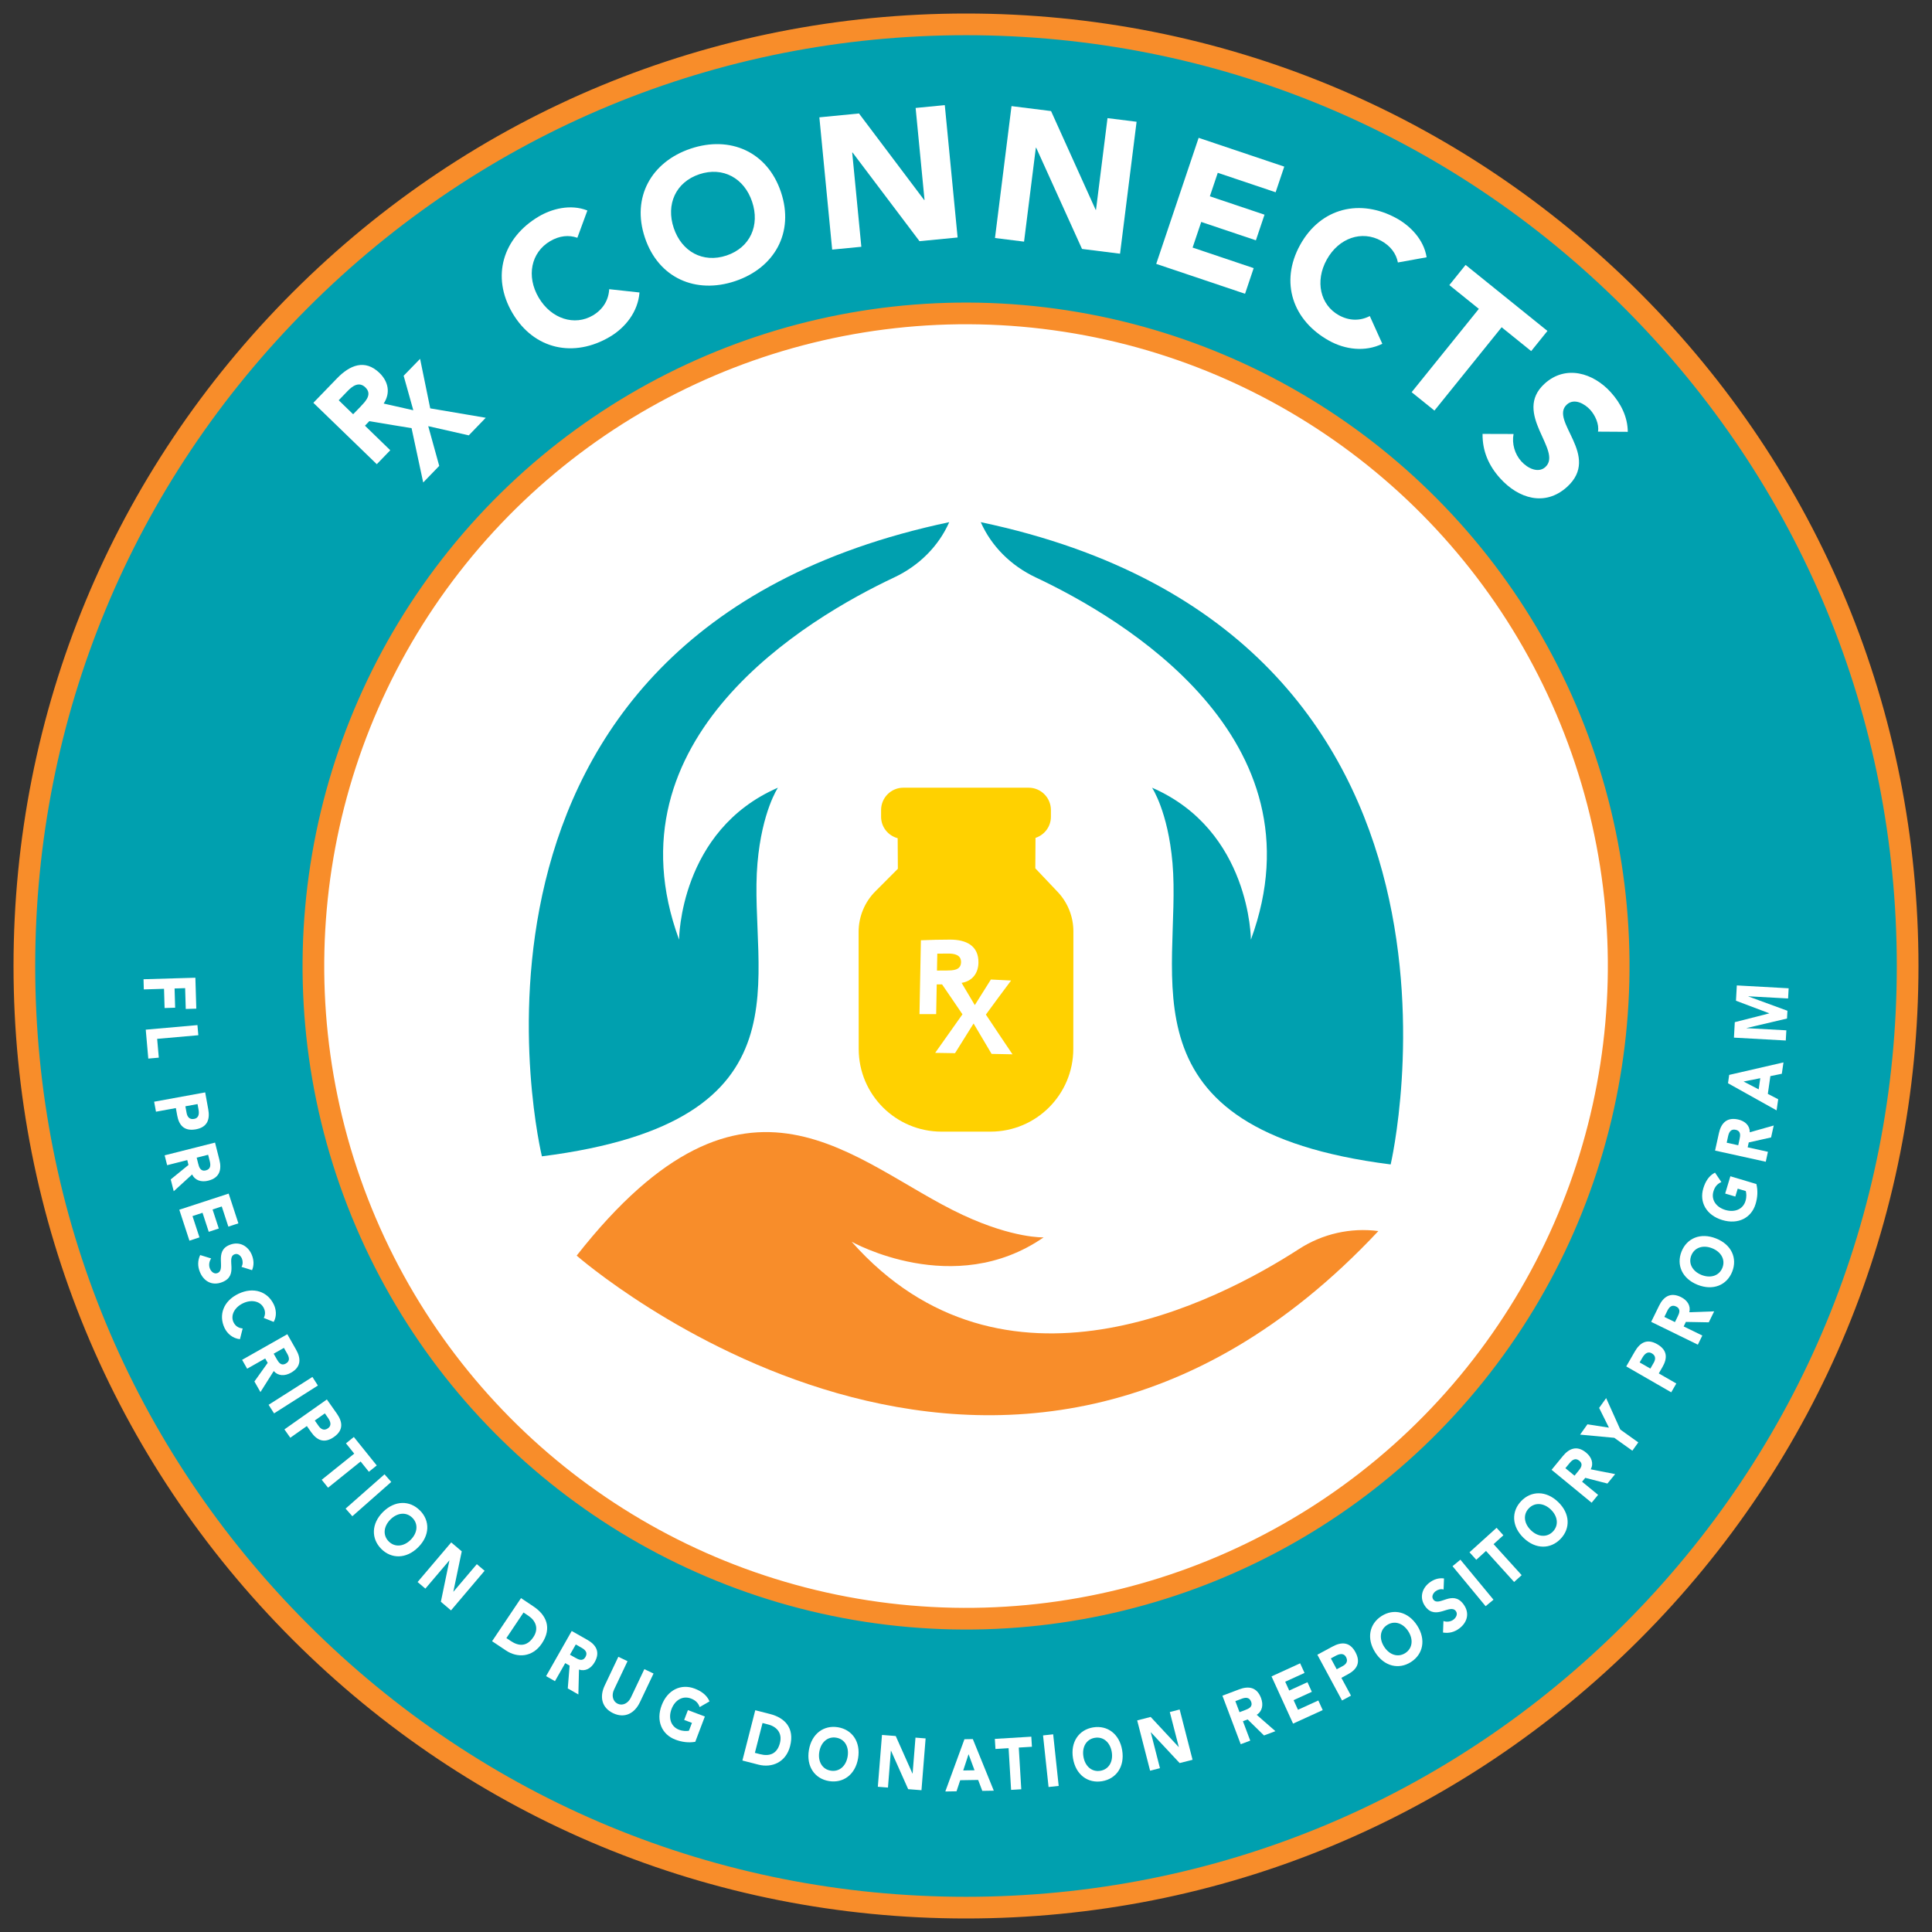 <?xml version="1.0" encoding="UTF-8"?>
<svg id="Layer_1" data-name="Layer 1" xmlns="http://www.w3.org/2000/svg" viewBox="0 0 410 410">
  <rect x="0" y="0" width="410" height="410" fill="#333333" stroke="none"/>
  <defs>
    <style>
      .cls-1 {
        stroke: #3a5dab;
      }

      .cls-1, .cls-2, .cls-3, .cls-4 {
        stroke-miterlimit: 10;
      }

      .cls-1, .cls-2, .cls-4 {
        fill: none;
      }

      .cls-1, .cls-4 {
        stroke-width: .77px;
      }

      .cls-5, .cls-3 {
        fill: #fff;
      }

      .cls-6 {
        fill: #f88d2a;
      }

      .cls-2, .cls-3 {
        stroke: #f88d2a;
        stroke-width: 4.6px;
      }

      .cls-7 {
        fill: #ffd100;
      }

      .cls-8 {
        fill: #00a0af;
      }

      .cls-4 {
        stroke: #667abc;
      }
    </style>
  </defs>
  <g>
    <g>
      <path class="cls-8" d="M346.3,63.7C308.56,25.95,258.38,5.17,205,5.17S101.44,25.95,63.7,63.7C25.95,101.44,5.17,151.62,5.17,205s20.78,103.56,58.53,141.3c37.74,37.75,87.92,58.53,141.3,58.53s103.56-20.78,141.3-58.53c37.75-37.74,58.53-87.92,58.53-141.3s-20.78-103.56-58.53-141.3ZM205,343.5c-76.49,0-138.5-62.01-138.5-138.5S128.51,66.5,205,66.5s138.5,62.01,138.5,138.5-62.01,138.5-138.5,138.5Z"/>
      <g>
        <path class="cls-5" d="M41.46,207.48l.2,6.57-2.24,.07-.13-4.42-2.24,.07,.12,4.08-2.24,.07-.12-4.08-4.29,.13-.06-2.16,11.01-.32Z"/>
        <path class="cls-5" d="M41.9,217.54l.19,2.15-8.74,.77,.35,3.99-2.23,.2-.54-6.14,10.98-.97Z"/>
        <path class="cls-5" d="M43.54,231.81l.65,3.58c.37,2-.05,3.8-2.62,4.27-2.54,.46-3.6-.93-3.97-2.96l-.28-1.55-4.22,.77-.39-2.12,10.84-1.98Zm-4.2,2.96l.26,1.42c.14,.75,.56,1.45,1.58,1.26,1.12-.2,1.09-1.24,.94-2.06l-.2-1.09-2.57,.47Z"/>
        <path class="cls-5" d="M45.63,242.46l.93,3.68c.49,1.95,.15,3.78-2.34,4.41-1.49,.38-2.84-.04-3.45-1.31l-3.9,3.56-.64-2.51,3.77-3.07-.26-1.03-4.27,1.08-.53-2.09,10.68-2.7Zm-3.89,3.21l.31,1.24c.19,.77,.48,1.75,1.64,1.46,1.07-.27,1.02-1.17,.83-1.94l-.35-1.37-2.43,.61Z"/>
        <path class="cls-5" d="M48.52,253.28l2.07,6.33-2.13,.7-1.4-4.28-1.95,.64,1.32,4.04-2.13,.7-1.32-4.04-2.13,.7,1.48,4.52-2.13,.7-2.15-6.57,10.47-3.42Z"/>
        <path class="cls-5" d="M51.25,268.84c.33-.51,.29-1.24,.1-1.72-.23-.57-.83-1.24-1.59-.93-1.86,.74,1.01,4.46-2.58,5.89-2.28,.91-4.02-.29-4.77-2.17-.47-1.17-.49-2.35,.07-3.57l2.33,.72c-.44,.65-.54,1.47-.27,2.14,.26,.66,.9,1.25,1.62,.96,1.88-.75-.84-4.62,2.58-5.98,2.18-.87,4,.36,4.71,2.15,.41,1.03,.5,2.14,.04,3.22l-2.24-.7Z"/>
        <path class="cls-5" d="M55.98,279.67c.33-.64,.36-1.34,.01-2.06-.71-1.47-2.57-1.92-4.43-1.03-1.85,.89-2.68,2.62-2,4.03,.38,.79,1.07,1.24,1.94,1.31l-.58,2.28c-1.53-.17-2.68-1.16-3.26-2.37-1.32-2.76-.25-5.75,2.94-7.27,3.19-1.52,6.19-.49,7.51,2.28,.47,.99,.69,2.42-.03,3.69l-2.09-.84Z"/>
        <path class="cls-5" d="M60.98,283.15l1.87,3.3c.99,1.75,1.15,3.6-1.09,4.86-1.34,.76-2.74,.71-3.67-.35l-2.82,4.46-1.28-2.25,2.82-3.95-.53-.93-3.83,2.17-1.07-1.88,9.58-5.43Zm-2.9,4.13l.63,1.11c.39,.69,.92,1.56,1.96,.97,.96-.54,.67-1.4,.28-2.09l-.7-1.23-2.18,1.24Z"/>
        <path class="cls-5" d="M66.3,292.21l1.16,1.82-9.3,5.91-1.16-1.82,9.3-5.91Z"/>
        <path class="cls-5" d="M69.37,296.99l2.1,2.98c1.17,1.66,1.55,3.47-.59,4.97-2.11,1.49-3.66,.67-4.85-1.02l-.91-1.29-3.51,2.48-1.25-1.77,9-6.35Zm-2.57,4.46l.83,1.18c.44,.62,1.12,1.07,1.96,.48,.93-.66,.46-1.58-.01-2.26l-.64-.91-2.13,1.51Z"/>
        <path class="cls-5" d="M75.17,308.48l-1.75-2.18,1.67-1.35,4.86,6.04-1.67,1.34-1.75-2.18-6.91,5.56-1.35-1.68,6.92-5.56Z"/>
        <path class="cls-5" d="M81.6,312.87l1.43,1.62-8.26,7.28-1.43-1.62,8.26-7.28Z"/>
        <path class="cls-5" d="M89.12,320.54c2.16,2.17,2.12,5.34-.39,7.83-2.51,2.49-5.68,2.49-7.83,.32-2.15-2.17-2.12-5.34,.38-7.83,2.51-2.49,5.68-2.49,7.83-.32Zm-6.63,6.57c1.3,1.31,3.21,1.11,4.66-.34s1.67-3.35,.37-4.66c-1.3-1.31-3.21-1.11-4.66,.34-1.46,1.45-1.67,3.35-.37,4.66Z"/>
        <path class="cls-5" d="M95.75,327.32l2.24,1.9-1.78,8.54,.02,.02,4.96-5.84,1.65,1.4-7.13,8.41-2.15-1.83,1.81-8.75-.02-.02-5.08,5.98-1.65-1.4,7.13-8.4Z"/>
        <path class="cls-5" d="M110.56,339.14l2.69,1.8c2.62,1.76,3.98,4.48,1.74,7.83-1.99,2.96-5.2,3.11-7.63,1.48l-2.93-1.96,6.14-9.15Zm-3.09,8.49l.93,.62c1.67,1.12,3.4,1.25,4.79-.83,1.21-1.8,.49-3.49-1.03-4.51l-1.06-.71-3.64,5.43Z"/>
        <path class="cls-5" d="M121.34,346.13l3.3,1.87c1.75,.99,2.83,2.5,1.56,4.73-.76,1.34-1.99,2.02-3.33,1.58l-.13,5.28-2.25-1.28,.39-4.84-.93-.53-2.18,3.83-1.88-1.07,5.44-9.58Zm-.38,5.03l1.11,.63c.69,.39,1.59,.87,2.18-.17,.55-.96-.14-1.55-.83-1.94l-1.23-.7-1.24,2.18Z"/>
        <path class="cls-5" d="M135.79,361.25c-1.11,2.35-3.22,3.48-5.67,2.32-2.46-1.17-2.91-3.52-1.8-5.86l2.9-6.11,1.95,.93-2.86,6.03c-.58,1.22-.27,2.51,.77,3,1.03,.49,2.22-.08,2.8-1.31l2.86-6.03,1.95,.93-2.9,6.11Z"/>
        <path class="cls-5" d="M147.53,369.64c-1.46,.25-2.88,.04-4.22-.47-2.86-1.09-4.15-3.99-2.89-7.29,1.25-3.3,4.14-4.62,7-3.53,1.45,.55,2.59,1.4,3.15,2.71l-2.09,1.21c-.3-.85-.83-1.43-1.86-1.82-1.72-.65-3.38,.31-4.11,2.23-.73,1.92-.13,3.74,1.59,4.4,.88,.33,1.63,.3,2.1,.21l.64-1.67-1.65-.62,.8-2.09,3.59,1.36-2.04,5.38Z"/>
        <path class="cls-5" d="M160.28,362.94l3.14,.8c3.06,.78,5.25,2.9,4.25,6.81-.88,3.45-3.87,4.66-6.7,3.94l-3.42-.88,2.73-10.67Zm-.09,9.04l1.09,.28c1.94,.5,3.62,.04,4.24-2.38,.54-2.1-.7-3.46-2.47-3.91l-1.23-.32-1.62,6.33Z"/>
        <path class="cls-5" d="M177.84,366.55c3.02,.51,4.84,3.1,4.26,6.58-.58,3.48-3.16,5.34-6.18,4.84s-4.84-3.1-4.26-6.58c.59-3.48,3.16-5.34,6.18-4.84Zm-1.55,9.21c1.82,.3,3.25-.97,3.59-3s-.6-3.7-2.42-4c-1.82-.3-3.25,.97-3.59,3-.34,2.03,.6,3.7,2.42,4Z"/>
        <path class="cls-5" d="M187.16,368.18l2.93,.23,3.55,7.97h.03s.61-7.63,.61-7.63l2.15,.17-.88,10.99-2.82-.22-3.64-8.16h-.03s-.62,7.82-.62,7.82l-2.15-.17,.88-10.99Z"/>
        <path class="cls-5" d="M204.66,369.09l1.79-.03,4.45,10.95-2.44,.04-.88-2.32-3.81,.06-.78,2.35-2.38,.04,4.06-11.09Zm.88,3.19l-1.13,3.44,2.4-.04-1.26-3.4Z"/>
        <path class="cls-5" d="M214.04,370.99l-2.79,.17-.13-2.14,7.74-.47,.13,2.14-2.79,.17,.53,8.85-2.16,.13-.53-8.85Z"/>
        <path class="cls-5" d="M221.35,368.28l2.15-.23,1.17,10.95-2.15,.23-1.17-10.95Z"/>
        <path class="cls-5" d="M231.97,366.58c3.02-.5,5.59,1.36,6.17,4.84s-1.25,6.08-4.26,6.58c-3.02,.5-5.59-1.36-6.17-4.84-.58-3.48,1.25-6.08,4.26-6.58Zm1.54,9.21c1.82-.3,2.76-1.97,2.42-4-.34-2.03-1.77-3.3-3.59-3-1.82,.3-2.76,1.97-2.42,4,.34,2.03,1.77,3.3,3.59,3Z"/>
        <path class="cls-5" d="M241.35,365.09l2.84-.73,5.94,6.38h.03s-1.91-7.42-1.91-7.42l2.09-.54,2.74,10.67-2.74,.7-6.1-6.53h-.03s1.95,7.61,1.95,7.61l-2.09,.54-2.74-10.67Z"/>
        <path class="cls-5" d="M259.42,359.85l3.55-1.34c1.88-.71,3.73-.58,4.64,1.83,.54,1.44,.28,2.82-.92,3.57l3.97,3.47-2.42,.91-3.47-3.4-1,.38,1.55,4.12-2.02,.76-3.89-10.31Zm3.63,3.5l1.19-.45c.74-.28,1.69-.67,1.26-1.79-.39-1.03-1.28-.88-2.02-.6l-1.32,.5,.88,2.34Z"/>
        <path class="cls-5" d="M269.85,355.75l6.06-2.77,.93,2.04-4.1,1.87,.85,1.87,3.87-1.77,.93,2.04-3.87,1.77,.93,2.04,4.32-1.97,.93,2.04-6.29,2.87-4.58-10.03Z"/>
        <path class="cls-5" d="M279.56,351.16l3.21-1.73c1.79-.97,3.63-1.12,4.87,1.18,1.23,2.27,.23,3.72-1.59,4.7l-1.39,.75,2.04,3.78-1.9,1.03-5.23-9.7Zm4.12,3.08l1.27-.68c.67-.36,1.2-.98,.71-1.89-.54-1-1.52-.65-2.25-.26l-.98,.53,1.24,2.3Z"/>
        <path class="cls-5" d="M293.17,342.96c2.57-1.66,5.67-.96,7.58,2.01,1.91,2.97,1.26,6.08-1.31,7.73-2.57,1.66-5.67,.96-7.58-2.01-1.91-2.97-1.26-6.08,1.31-7.73Zm5.05,7.85c1.55-1,1.75-2.91,.64-4.63-1.11-1.73-2.93-2.33-4.48-1.34-1.55,1-1.75,2.91-.64,4.63,1.11,1.73,2.93,2.33,4.48,1.34Z"/>
        <path class="cls-5" d="M306.35,337.32c-.58-.19-1.27,.04-1.69,.36-.49,.37-.97,1.12-.48,1.78,1.21,1.6,4.04-2.14,6.36,.94,1.48,1.96,.77,3.96-.84,5.17-1.01,.76-2.14,1.09-3.47,.88l.09-2.44c.75,.26,1.56,.13,2.13-.3,.56-.42,.97-1.2,.5-1.82-1.22-1.62-4.23,2.02-6.44-.92-1.41-1.88-.7-3.95,.84-5.11,.88-.67,1.93-1.05,3.09-.89l-.09,2.35Z"/>
        <path class="cls-5" d="M308.25,332.37l1.67-1.38,7.02,8.49-1.67,1.38-7.02-8.49Z"/>
        <path class="cls-5" d="M315.36,329.13l-2.07,1.88-1.44-1.59,5.75-5.2,1.44,1.59-2.08,1.88,5.96,6.58-1.6,1.45-5.96-6.58Z"/>
        <path class="cls-5" d="M322.82,318.55c2.12-2.21,5.29-2.26,7.84,.19,2.55,2.45,2.64,5.62,.52,7.83s-5.29,2.26-7.84-.19c-2.55-2.45-2.64-5.62-.52-7.83Zm6.74,6.46c1.27-1.33,1.03-3.23-.45-4.66-1.48-1.42-3.39-1.59-4.67-.26s-1.03,3.23,.45,4.66,3.39,1.59,4.67,.26Z"/>
        <path class="cls-5" d="M329.25,311.94l2.41-2.94c1.27-1.55,2.95-2.37,4.93-.74,1.19,.98,1.65,2.31,.99,3.55l5.18,1.02-1.64,2-4.7-1.21-.68,.82,3.4,2.79-1.37,1.67-8.51-6.99Zm4.89,1.22l.81-.99c.5-.61,1.13-1.42,.2-2.18-.85-.7-1.55-.12-2.05,.49l-.9,1.09,1.94,1.59Z"/>
        <path class="cls-5" d="M342.61,305.13l-7.29-.68,1.56-2.19,4.56,.71-2.08-4.19,1.49-2.08,3,6.67,3.82,2.73-1.26,1.76-3.83-2.73Z"/>
        <path class="cls-5" d="M345.11,289.98l1.82-3.16c1.02-1.77,2.49-2.87,4.76-1.56,2.24,1.29,2.15,3.04,1.12,4.83l-.79,1.37,3.72,2.14-1.08,1.87-9.55-5.5Zm5.12,.46l.72-1.25c.38-.66,.5-1.47-.39-1.98-.98-.57-1.63,.24-2.05,.96l-.55,.96,2.27,1.3Z"/>
        <path class="cls-5" d="M350.41,280.51l1.67-3.41c.88-1.8,2.32-2.98,4.63-1.85,1.38,.68,2.14,1.86,1.78,3.23l5.28-.19-1.14,2.33-4.86-.09-.47,.96,3.96,1.93-.95,1.94-9.9-4.84Zm5.04,.06l.56-1.14c.35-.71,.77-1.64-.31-2.17-.99-.49-1.54,.24-1.88,.94l-.62,1.27,2.25,1.1Z"/>
        <path class="cls-5" d="M356.84,265.61c1.13-2.85,4.04-4.09,7.33-2.79s4.56,4.2,3.43,7.05c-1.13,2.85-4.04,4.09-7.33,2.79-3.28-1.3-4.56-4.2-3.43-7.05Zm8.68,3.43c.68-1.71-.27-3.38-2.18-4.14-1.91-.76-3.74-.18-4.42,1.53s.27,3.38,2.18,4.14c1.91,.75,3.74,.18,4.42-1.53Z"/>
        <path class="cls-5" d="M372.73,251.27c.35,1.43,.25,2.86-.17,4.24-.88,2.93-3.68,4.42-7.07,3.4-3.38-1.02-4.91-3.8-4.02-6.73,.45-1.49,1.21-2.69,2.48-3.33l1.35,2c-.82,.36-1.37,.93-1.68,1.98-.53,1.76,.55,3.35,2.52,3.94s3.75-.13,4.28-1.9c.27-.9,.19-1.65,.06-2.11l-1.71-.51-.51,1.68-2.15-.64,1.1-3.67,5.52,1.65Z"/>
        <path class="cls-5" d="M363.96,244.18l.82-3.71c.43-1.96,1.55-3.45,4.06-2.9,1.5,.33,2.52,1.31,2.49,2.72l5.08-1.44-.56,2.53-4.74,1.06-.23,1.04,4.3,.95-.46,2.11-10.76-2.37Zm4.92-1.13l.27-1.25c.17-.77,.36-1.78-.81-2.04-1.08-.24-1.44,.59-1.61,1.36l-.3,1.38,2.45,.54Z"/>
        <path class="cls-5" d="M366.71,229.88l.25-1.77,11.52-2.65-.35,2.41-2.43,.5-.54,3.77,2.2,1.14-.34,2.36-10.31-5.76Zm3.29-.37l3.22,1.67,.34-2.37-3.56,.71Z"/>
        <path class="cls-5" d="M367.97,220.18l.18-3.26,7.3-1.86v-.03s-7.05-2.66-7.05-2.66l.18-3.25,11,.61-.12,2.16-8.43-.46v.03s8.29,3.04,8.29,3.04l-.09,1.65-8.57,2.01v.03s8.43,.46,8.43,.46l-.12,2.16-11-.61Z"/>
      </g>
      <g>
        <path class="cls-5" d="M122.52,50.46c-1.81-.64-3.79-.45-5.78,.72-4.05,2.39-5.09,7.45-2.42,11.98,2.67,4.53,7.61,6.06,11.49,3.78,2.16-1.28,3.35-3.27,3.47-5.57l6.43,.7c-.32,4.08-2.97,7.44-6.3,9.41-7.59,4.48-16.05,2.76-20.65-5.03s-2.01-16.03,5.58-20.51c2.71-1.6,6.69-2.7,10.31-1.27l-2.13,5.8Z"/>
        <path class="cls-5" d="M146.58,31.54c8.35-2.8,16.28,.64,19.15,9.22,2.88,8.58-1.37,16.1-9.72,18.9-8.35,2.8-16.28-.64-19.15-9.22-2.88-8.58,1.37-16.1,9.72-18.9Zm7.61,22.68c5.03-1.69,7.1-6.42,5.42-11.41-1.67-4.99-6.18-7.51-11.21-5.83-5.03,1.69-7.1,6.42-5.42,11.41,1.67,4.99,6.18,7.51,11.21,5.83Z"/>
        <path class="cls-5" d="M173.88,24.9l8.41-.82,13.83,18.36h.08s-1.89-19.53-1.89-19.53l6.19-.6,2.72,28.09-8.09,.78-14.2-18.81h-.08s1.94,20,1.94,20l-6.19,.6-2.72-28.09Z"/>
        <path class="cls-5" d="M214.67,22.52l8.38,1.05,9.46,20.95h.08s2.44-19.45,2.44-19.45l6.17,.77-3.51,28-8.07-1.01-9.72-21.47h-.08s-2.5,19.92-2.5,19.92l-6.17-.77,3.51-28Z"/>
        <path class="cls-5" d="M254.37,29.25l18.17,6.11-1.83,5.44-12.28-4.13-1.68,4.99,11.6,3.9-1.83,5.44-11.6-3.9-1.83,5.44,12.96,4.36-1.83,5.44-18.85-6.34,9-26.75Z"/>
        <path class="cls-5" d="M296.66,55.71c-.37-1.89-1.53-3.49-3.55-4.61-4.11-2.28-9-.61-11.55,3.99-2.55,4.6-1.37,9.63,2.57,11.81,2.2,1.22,4.52,1.23,6.56,.17l2.66,5.89c-3.68,1.79-7.92,1.22-11.3-.66-7.71-4.27-10.52-12.43-6.13-20.35,4.39-7.91,12.8-9.86,20.51-5.59,2.75,1.53,5.72,4.4,6.32,8.24l-6.08,1.1Z"/>
        <path class="cls-5" d="M313.84,65.55l-6.27-5.05,3.45-4.28,17.37,14.01-3.45,4.28-6.27-5.06-14.26,17.68-4.84-3.9,14.26-17.68Z"/>
        <path class="cls-5" d="M339.12,91.59c.28-1.59-.62-3.47-1.63-4.6-1.18-1.3-3.4-2.57-4.97-1.15-3.82,3.45,7.35,10.87,.02,17.5-4.67,4.22-10.29,2.47-14.19-1.84-2.43-2.69-3.77-5.78-3.73-9.42l6.58,.02c-.39,2.07,.26,4.28,1.65,5.81,1.36,1.51,3.6,2.55,5.08,1.22,3.84-3.48-7.1-11.42-.12-17.73,4.47-4.04,10.3-2.27,14.02,1.84,2.14,2.37,3.58,5.2,3.61,8.4l-6.32-.04Z"/>
      </g>
    </g>
    <circle class="cls-1" cx="205" cy="205" r="138.5"/>
    <circle class="cls-4" cx="205" cy="205" r="138.5"/>
    <path class="cls-2" d="M205,404.83c-53.38,0-103.56-20.79-141.3-58.53C25.96,308.56,5.17,258.38,5.17,205S25.96,101.44,63.7,63.7C101.44,25.96,151.62,5.17,205,5.17s103.56,20.79,141.3,58.53c37.74,37.74,58.53,87.92,58.53,141.3s-20.79,103.56-58.53,141.3c-37.74,37.74-87.92,58.53-141.3,58.53Z"/>
    <circle class="cls-3" cx="205" cy="205" r="138.5" transform="translate(-28.88 376.32) rotate(-81.22)"/>
  </g>
  <path class="cls-7" d="M227.79,197.65l-.02,24.94c-.01,9.7-7.86,17.55-17.56,17.56h-10.4c-9.7,0-17.58-7.85-17.58-17.55l-.02-24.84c0-3.22,1.28-6.32,3.55-8.6l4.78-4.79-.04-6.49c-2.02-.54-3.52-2.36-3.52-4.55v-1.43c0-2.62,2.12-4.74,4.73-4.74h26.58c2.61,0,4.73,2.12,4.73,4.74v1.43c0,2.1-1.38,3.86-3.27,4.48l-.04,6.46,4.73,4.99c2.15,2.26,3.35,5.27,3.35,8.39Z"/>
  <path class="cls-6" d="M292.51,261.25c-5.89-.77-11.85,.58-16.84,3.81-17.44,11.28-62.82,34.71-94.94-1.55,0,0,21.71,12.25,40.74-.92,0,0-6.38,.26-17.14-4.75-23.19-10.8-45.64-37.64-81.95,8.62,0,0,90.71,79.58,170.13-5.21Z"/>
  <path class="cls-8" d="M208.13,110.81c2.25,5.09,6.38,9.23,11.66,11.72,18.47,8.69,61.38,34.08,45.67,76.88,0,0-.06-23.17-20.98-32.25,0,0,3.38,5,4.34,15.98,2.07,23.68-12.03,56.58,46.3,63.97,0,0,26.3-112.43-86.99-136.3Z"/>
  <path class="cls-8" d="M201.44,110.81c-2.25,5.09-6.38,9.23-11.66,11.72-18.47,8.69-61.38,34.08-45.67,76.88,0,0,.06-23.17,20.98-32.25,0,0-3.38,5-4.34,15.98-2.07,23.68,12.59,54.85-45.75,62.25,0,0-26.86-110.7,86.44-134.58Z"/>
  <path class="cls-5" d="M103.1,88.66l-11.8-2-2.15-10.51-3.49,3.59,2.05,7.32-4.91-1.11-.15-.03-1.23-.28c1.49-2.24,1-4.66-.88-6.49-3.13-3.03-6.33-1.63-9,1.12l-5.04,5.21,13.46,13.03,2.86-2.96-5.37-5.21,.92-.96,5.05,.84,3.92,.64h0s2.47,11.53,2.47,11.53l3.4-3.52-2.33-8.43,8.6,1.95,3.6-3.73Zm-26.46-2.5l-1.7,1.75-3.06-2.97,1.87-1.94c1.05-1.09,2.43-2.1,3.79-.79,1.46,1.42,.14,2.86-.91,3.94Z"/>
  <path class="cls-5" d="M214.88,223.76c-1.89-2.79-3.77-5.61-5.66-8.45,1.78-2.44,3.57-4.86,5.35-7.23-1.43-.08-2.86-.15-4.29-.21-1.14,1.8-2.27,3.61-3.41,5.43-.73-1.23-1.46-2.46-2.19-3.68-.02-.04-.04-.08-.07-.12-.18-.31-.36-.61-.54-.92,2.28-.37,3.53-2.05,3.57-4.27,.07-3.68-2.69-4.91-5.98-4.91-2.08,0-4.15,.05-6.23,.14-.1,5.23-.2,10.45-.3,15.67,1.18,0,2.36,0,3.54,0,.04-2.1,.08-4.2,.12-6.31,.38,0,.76,0,1.13,0,.81,1.18,1.63,2.37,2.44,3.57,0,0,0,0,0,0,.63,.92,1.26,1.85,1.89,2.78,0,0,0,0,0,0-1.93,2.73-3.86,5.47-5.79,8.18,1.4,.02,2.81,.05,4.21,.07,1.31-2.1,2.63-4.21,3.94-6.3,1.27,2.15,2.54,4.31,3.82,6.45,1.49,.03,2.97,.06,4.46,.09Zm-13.94-17.8c-.7,0-1.4,0-2.1,.01,.02-1.2,.05-2.39,.07-3.59,.77-.01,1.55-.02,2.32-.02,1.3,0,2.75,.26,2.72,1.84-.04,1.72-1.72,1.74-3.01,1.75Z"/>
</svg>